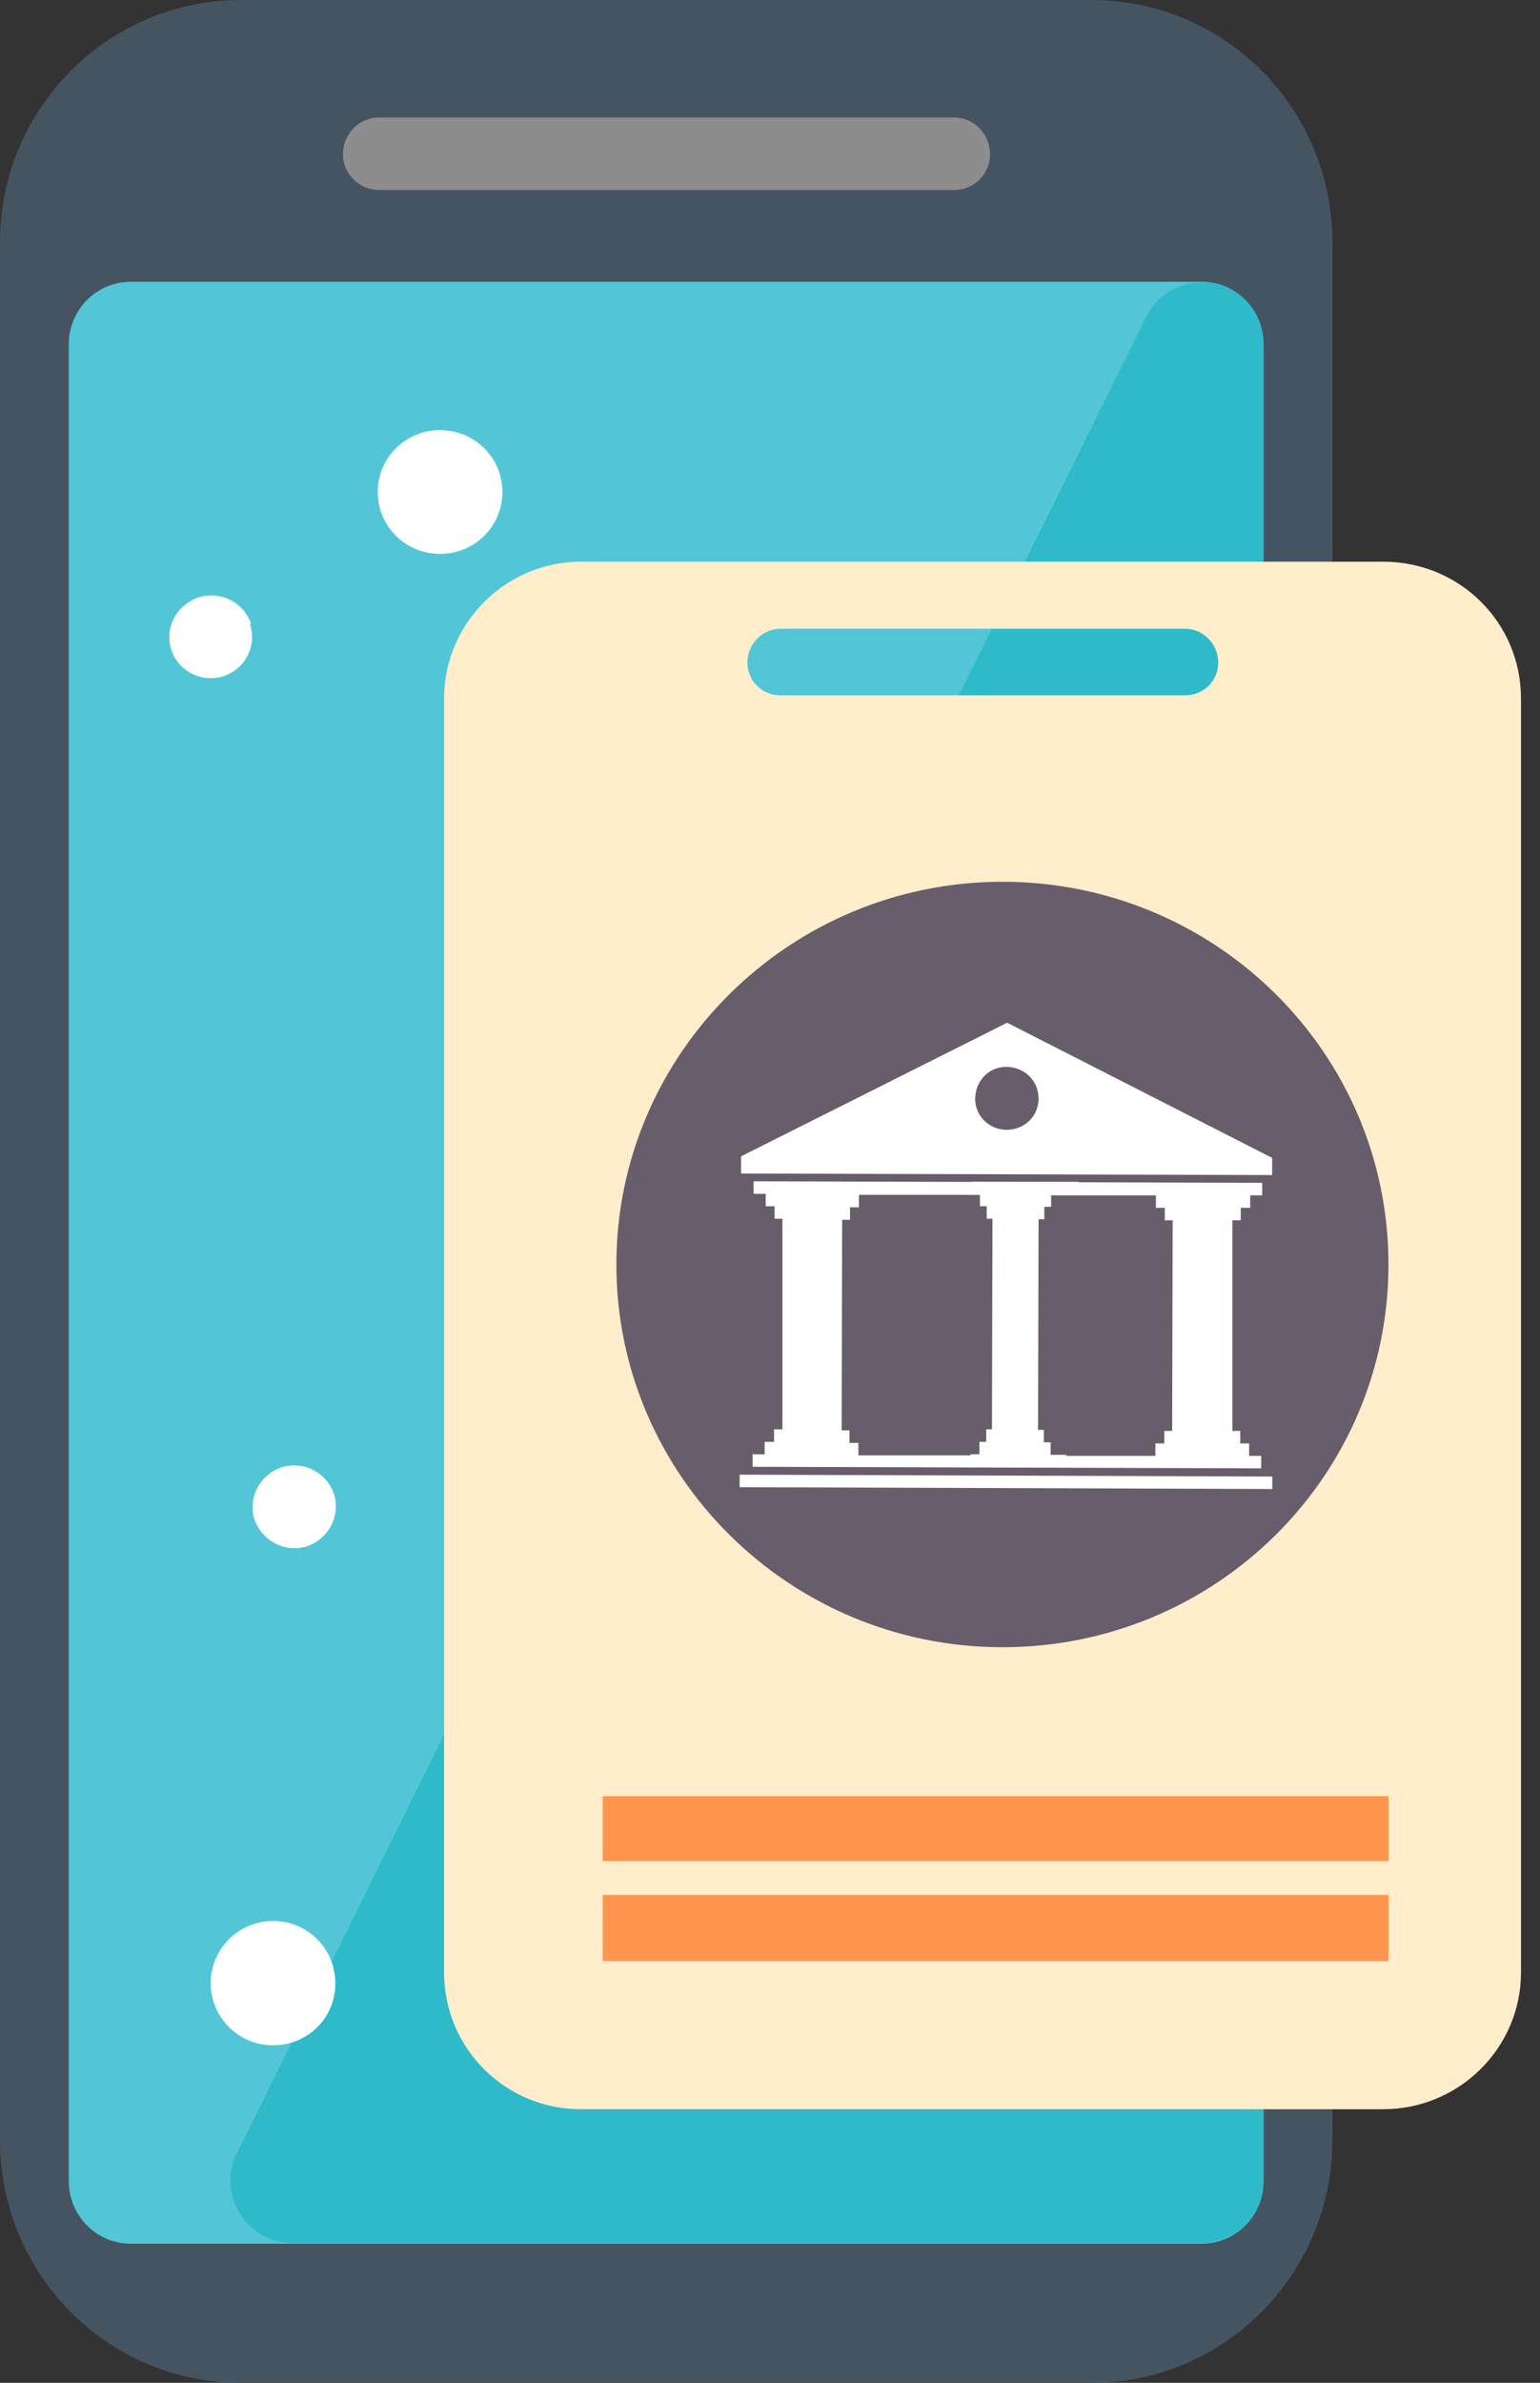 <svg width="108" height="167" viewBox="0 0 108 167" fill="none" xmlns="http://www.w3.org/2000/svg">
<rect x="0" y="0" width="108" height="167" fill="#333333" stroke="none"/>
<path fill-rule="evenodd" clip-rule="evenodd" d="M16.871 0H76.569C85.897 0 93.441 7.621 93.441 16.962V149.997C93.441 159.379 85.857 167 76.569 167H16.871C7.543 167 0 159.379 0 149.997V16.962C0 7.621 7.584 0 16.871 0Z" fill="#455461"/>
<path d="M84.274 19.748H9.165C6.768 19.748 4.825 21.711 4.825 24.133V152.865C4.825 155.286 6.768 157.249 9.165 157.249H84.274C86.671 157.249 88.613 155.286 88.613 152.865V24.133C88.613 21.711 86.671 19.748 84.274 19.748Z" fill="#52C6D7"/>
<path fill-rule="evenodd" clip-rule="evenodd" d="M84.276 19.748C86.668 19.748 88.615 21.715 88.615 24.133V152.824C88.615 155.241 86.668 157.208 84.276 157.208H20.522C17.277 157.208 15.168 153.766 16.629 150.857L80.382 22.207C81.112 20.732 82.613 19.79 84.276 19.79V19.748Z" fill="#2FBACA"/>
<path fill-rule="evenodd" clip-rule="evenodd" d="M26.564 8.235H66.917C68.296 8.235 69.432 9.383 69.432 10.817C69.432 12.21 68.296 13.316 66.917 13.316H26.564C25.185 13.316 24.05 12.169 24.05 10.817C24.05 9.383 25.185 8.235 26.564 8.235Z" fill="#8D8D8E"/>
<path fill-rule="evenodd" clip-rule="evenodd" d="M40.731 39.366H97.006C102.369 39.366 106.667 43.63 106.667 48.951V138.239C106.667 143.523 102.332 147.824 97.006 147.824H40.731C35.441 147.824 31.144 143.56 31.144 138.239V48.951C31.144 43.666 35.478 39.366 40.731 39.366ZM54.726 44.067H83.121C84.406 44.067 85.435 45.16 85.435 46.436C85.435 47.711 84.406 48.732 83.121 48.732H54.726C53.441 48.732 52.412 47.711 52.412 46.436C52.412 45.16 53.441 44.067 54.726 44.067Z" fill="#FFEDCC"/>
<path fill-rule="evenodd" clip-rule="evenodd" d="M70.3 61.799C85.213 61.799 97.372 73.753 97.372 88.622C97.372 103.492 85.213 115.445 70.3 115.445C55.386 115.445 43.227 103.419 43.227 88.622C43.227 73.826 55.386 61.799 70.3 61.799Z" fill="#685D6A"/>
<path d="M97.372 132.809H42.273V137.437H97.372V132.809Z" fill="#FF954E"/>
<path fill-rule="evenodd" clip-rule="evenodd" d="M42.273 130.44H97.372V125.884H42.273V130.44Z" fill="#FF954E"/>
<path d="M89.217 81.151L70.63 71.676L51.97 81.042V82.245L89.217 82.354V81.151ZM70.593 79.183C69.381 79.183 68.353 78.199 68.389 76.96C68.426 75.721 69.381 74.737 70.63 74.773C71.879 74.81 72.834 75.757 72.834 76.997C72.834 78.236 71.842 79.183 70.593 79.183Z" fill="white"/>
<path d="M51.872 103.353L51.869 104.228L89.226 104.357L89.229 103.483L51.872 103.353Z" fill="white"/>
<path d="M87.014 85.525V84.65H87.676V83.775H88.52V82.901L52.853 82.791V83.666H53.698V84.541H54.322V85.415H54.873V100.175H54.285V101.05H53.624V101.925H52.779V102.799L88.447 102.909V102.034H87.602V101.159H86.978V100.285H86.427V85.525H87.014ZM82.202 100.285H81.651V101.159H81.027V102.034H73.901L67.326 101.998H60.199V101.123H59.575V100.248H59.024L59.061 85.488H59.612V84.614H60.236V83.739H67.362L73.938 83.775H81.064V84.65H81.688V85.525H82.239L82.202 100.285Z" fill="white"/>
<path d="M74.745 101.961H73.68V101.086H73.202V100.212H72.798L72.835 85.452H73.239V84.577H73.716V83.702H75.737C75.737 83.411 75.663 83.119 75.663 82.828H68.096V83.666H68.721V84.54H69.198V85.415H69.602L69.566 100.175H69.162V101.05H68.684V101.924H68.06V102.799H74.855C74.855 102.544 74.782 102.252 74.782 101.961H74.745Z" fill="white"/>
<path d="M30.862 30.145C33.287 30.145 35.234 32.077 35.234 34.482C35.234 36.888 33.287 38.819 30.862 38.819C28.438 38.819 26.491 36.888 26.491 34.482C26.491 32.077 28.438 30.145 30.862 30.145Z" fill="white"/>
<path d="M19.146 134.631C21.57 134.631 23.517 136.562 23.517 139.004C23.517 141.446 21.57 143.341 19.146 143.341C16.721 143.341 14.774 141.373 14.774 139.004C14.774 136.599 16.721 134.631 19.146 134.631Z" fill="white"/>
<path d="M23.407 104.674C23.517 104.966 23.553 105.294 23.553 105.585C23.553 106.788 22.782 107.918 21.57 108.355C21.276 108.464 20.945 108.501 20.651 108.501C19.439 108.501 18.301 107.736 17.86 106.533C17.75 106.241 17.713 105.913 17.713 105.622C17.713 104.419 18.484 103.289 19.697 102.852C21.239 102.342 22.892 103.18 23.407 104.674Z" fill="white"/>
<path d="M17.529 43.739C17.639 44.031 17.676 44.358 17.676 44.65C17.676 45.853 16.904 46.983 15.692 47.383C15.398 47.493 15.068 47.529 14.774 47.529C13.562 47.529 12.423 46.764 12.019 45.561C11.909 45.27 11.872 44.942 11.872 44.65C11.872 43.447 12.643 42.318 13.892 41.88C15.435 41.37 17.088 42.208 17.602 43.703L17.529 43.739Z" fill="white"/>
</svg>
